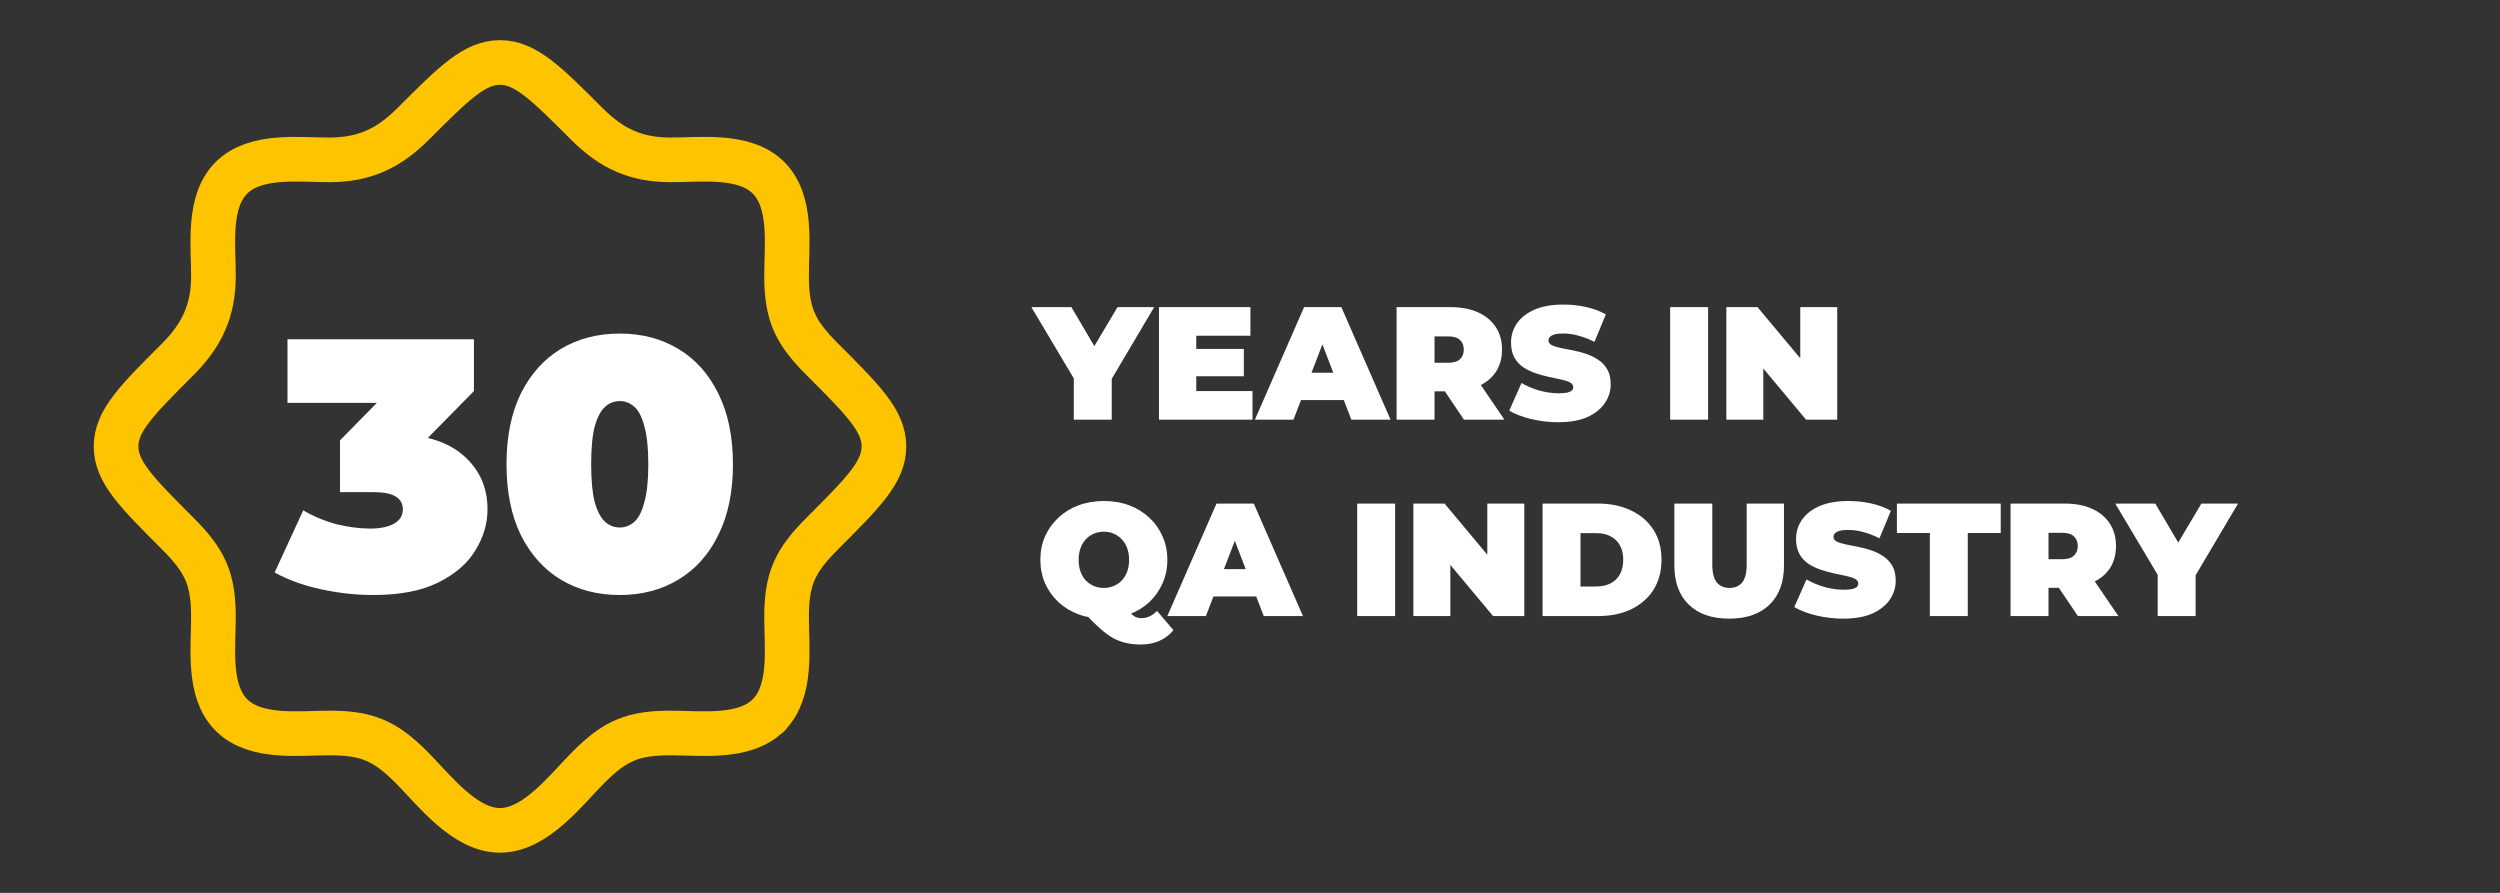 <?xml version="1.0" encoding="UTF-8"?> <svg xmlns="http://www.w3.org/2000/svg" width="280" height="100" viewBox="0 0 280 100" fill="none"><rect x="0" y="0" width="280" height="100" fill="#333333" stroke="none"/><path d="M120.266 47V41.474L121.238 44.012L115.514 34.4H119.996L123.866 40.97H121.256L125.162 34.4H129.266L123.578 44.012L124.514 41.474V47H120.266ZM133.693 39.08H139.309V42.14H133.693V39.08ZM133.981 43.796H140.281V47H129.805V34.4H140.047V37.604H133.981V43.796ZM140.549 47L146.057 34.4H150.233L155.741 47H151.349L147.281 36.416H148.937L144.869 47H140.549ZM143.825 44.804L144.905 41.744H150.701L151.781 44.804H143.825ZM156.419 47V34.4H162.485C163.661 34.4 164.675 34.592 165.527 34.976C166.391 35.36 167.057 35.912 167.525 36.632C167.993 37.34 168.227 38.18 168.227 39.152C168.227 40.124 167.993 40.964 167.525 41.672C167.057 42.368 166.391 42.902 165.527 43.274C164.675 43.646 163.661 43.832 162.485 43.832H158.777L160.667 42.086V47H156.419ZM163.961 47L160.865 42.41H165.365L168.497 47H163.961ZM160.667 42.554L158.777 40.628H162.215C162.803 40.628 163.235 40.496 163.511 40.232C163.799 39.968 163.943 39.608 163.943 39.152C163.943 38.696 163.799 38.336 163.511 38.072C163.235 37.808 162.803 37.676 162.215 37.676H158.777L160.667 35.75V42.554ZM174.529 47.288C173.473 47.288 172.453 47.168 171.469 46.928C170.485 46.688 169.675 46.376 169.039 45.992L170.407 42.896C171.007 43.244 171.673 43.526 172.405 43.742C173.149 43.946 173.869 44.048 174.565 44.048C174.973 44.048 175.291 44.024 175.519 43.976C175.759 43.916 175.933 43.838 176.041 43.742C176.149 43.634 176.203 43.508 176.203 43.364C176.203 43.136 176.077 42.956 175.825 42.824C175.573 42.692 175.237 42.584 174.817 42.5C174.409 42.404 173.959 42.308 173.467 42.212C172.975 42.104 172.477 41.966 171.973 41.798C171.481 41.63 171.025 41.408 170.605 41.132C170.197 40.856 169.867 40.496 169.615 40.052C169.363 39.596 169.237 39.032 169.237 38.36C169.237 37.58 169.453 36.872 169.885 36.236C170.329 35.588 170.983 35.072 171.847 34.688C172.723 34.304 173.809 34.112 175.105 34.112C175.957 34.112 176.797 34.202 177.625 34.382C178.453 34.562 179.197 34.838 179.857 35.21L178.579 38.288C177.955 37.976 177.349 37.742 176.761 37.586C176.185 37.43 175.621 37.352 175.069 37.352C174.661 37.352 174.337 37.388 174.097 37.46C173.857 37.532 173.683 37.628 173.575 37.748C173.479 37.868 173.431 38 173.431 38.144C173.431 38.36 173.557 38.534 173.809 38.666C174.061 38.786 174.391 38.888 174.799 38.972C175.219 39.056 175.675 39.146 176.167 39.242C176.671 39.338 177.169 39.47 177.661 39.638C178.153 39.806 178.603 40.028 179.011 40.304C179.431 40.58 179.767 40.94 180.019 41.384C180.271 41.828 180.397 42.38 180.397 43.04C180.397 43.808 180.175 44.516 179.731 45.164C179.299 45.8 178.651 46.316 177.787 46.712C176.923 47.096 175.837 47.288 174.529 47.288ZM187.057 47V34.4H191.305V47H187.057ZM193.35 47V34.4H196.842L203.25 42.068H201.63V34.4H205.77V47H202.278L195.87 39.332H197.49V47H193.35ZM123.632 69.288C122.612 69.288 121.664 69.126 120.788 68.802C119.924 68.478 119.174 68.022 118.538 67.434C117.902 66.834 117.404 66.132 117.044 65.328C116.696 64.524 116.522 63.648 116.522 62.7C116.522 61.74 116.696 60.864 117.044 60.072C117.404 59.268 117.902 58.572 118.538 57.984C119.174 57.384 119.924 56.922 120.788 56.598C121.664 56.274 122.612 56.112 123.632 56.112C124.664 56.112 125.612 56.274 126.476 56.598C127.34 56.922 128.09 57.384 128.726 57.984C129.362 58.572 129.854 59.268 130.202 60.072C130.562 60.864 130.742 61.74 130.742 62.7C130.742 63.648 130.562 64.524 130.202 65.328C129.854 66.132 129.362 66.834 128.726 67.434C128.09 68.022 127.34 68.478 126.476 68.802C125.612 69.126 124.664 69.288 123.632 69.288ZM127.754 72.186C127.166 72.186 126.62 72.126 126.116 72.006C125.612 71.898 125.12 71.712 124.64 71.448C124.172 71.184 123.68 70.818 123.164 70.35C122.648 69.894 122.072 69.324 121.436 68.64L125.828 67.56C126.116 68.004 126.362 68.346 126.566 68.586C126.77 68.826 126.968 68.994 127.16 69.09C127.364 69.186 127.592 69.234 127.844 69.234C128.468 69.234 129.05 68.964 129.59 68.424L131.426 70.584C130.526 71.652 129.302 72.186 127.754 72.186ZM123.632 65.85C124.028 65.85 124.394 65.778 124.73 65.634C125.078 65.49 125.378 65.286 125.63 65.022C125.894 64.746 126.098 64.416 126.242 64.032C126.386 63.636 126.458 63.192 126.458 62.7C126.458 62.208 126.386 61.77 126.242 61.386C126.098 60.99 125.894 60.66 125.63 60.396C125.378 60.12 125.078 59.91 124.73 59.766C124.394 59.622 124.028 59.55 123.632 59.55C123.236 59.55 122.864 59.622 122.516 59.766C122.18 59.91 121.88 60.12 121.616 60.396C121.364 60.66 121.166 60.99 121.022 61.386C120.878 61.77 120.806 62.208 120.806 62.7C120.806 63.192 120.878 63.636 121.022 64.032C121.166 64.416 121.364 64.746 121.616 65.022C121.88 65.286 122.18 65.49 122.516 65.634C122.864 65.778 123.236 65.85 123.632 65.85ZM130.74 69L136.248 56.4H140.424L145.932 69H141.54L137.472 58.416H139.128L135.06 69H130.74ZM134.016 66.804L135.096 63.744H140.892L141.972 66.804H134.016ZM152.006 69V56.4H156.254V69H152.006ZM158.299 69V56.4H161.791L168.199 64.068H166.579V56.4H170.719V69H167.227L160.819 61.332H162.439V69H158.299ZM172.766 69V56.4H178.976C180.38 56.4 181.616 56.658 182.684 57.174C183.752 57.678 184.586 58.398 185.186 59.334C185.786 60.27 186.086 61.386 186.086 62.682C186.086 63.99 185.786 65.118 185.186 66.066C184.586 67.002 183.752 67.728 182.684 68.244C181.616 68.748 180.38 69 178.976 69H172.766ZM177.014 65.688H178.796C179.396 65.688 179.918 65.574 180.362 65.346C180.818 65.118 181.172 64.782 181.424 64.338C181.676 63.882 181.802 63.33 181.802 62.682C181.802 62.046 181.676 61.506 181.424 61.062C181.172 60.618 180.818 60.282 180.362 60.054C179.918 59.826 179.396 59.712 178.796 59.712H177.014V65.688ZM193.667 69.288C191.735 69.288 190.229 68.766 189.149 67.722C188.069 66.678 187.529 65.214 187.529 63.33V56.4H191.777V63.204C191.777 64.164 191.951 64.848 192.299 65.256C192.647 65.652 193.115 65.85 193.703 65.85C194.303 65.85 194.771 65.652 195.107 65.256C195.455 64.848 195.629 64.164 195.629 63.204V56.4H199.805V63.33C199.805 65.214 199.265 66.678 198.185 67.722C197.105 68.766 195.599 69.288 193.667 69.288ZM206.451 69.288C205.395 69.288 204.375 69.168 203.391 68.928C202.407 68.688 201.597 68.376 200.961 67.992L202.329 64.896C202.929 65.244 203.595 65.526 204.327 65.742C205.071 65.946 205.791 66.048 206.487 66.048C206.895 66.048 207.213 66.024 207.441 65.976C207.681 65.916 207.855 65.838 207.963 65.742C208.071 65.634 208.125 65.508 208.125 65.364C208.125 65.136 207.999 64.956 207.747 64.824C207.495 64.692 207.159 64.584 206.739 64.5C206.331 64.404 205.881 64.308 205.389 64.212C204.897 64.104 204.399 63.966 203.895 63.798C203.403 63.63 202.947 63.408 202.527 63.132C202.119 62.856 201.789 62.496 201.537 62.052C201.285 61.596 201.159 61.032 201.159 60.36C201.159 59.58 201.375 58.872 201.807 58.236C202.251 57.588 202.905 57.072 203.769 56.688C204.645 56.304 205.731 56.112 207.027 56.112C207.879 56.112 208.719 56.202 209.547 56.382C210.375 56.562 211.119 56.838 211.779 57.21L210.501 60.288C209.877 59.976 209.271 59.742 208.683 59.586C208.107 59.43 207.543 59.352 206.991 59.352C206.583 59.352 206.259 59.388 206.019 59.46C205.779 59.532 205.605 59.628 205.497 59.748C205.401 59.868 205.353 60 205.353 60.144C205.353 60.36 205.479 60.534 205.731 60.666C205.983 60.786 206.313 60.888 206.721 60.972C207.141 61.056 207.597 61.146 208.089 61.242C208.593 61.338 209.091 61.47 209.583 61.638C210.075 61.806 210.525 62.028 210.933 62.304C211.353 62.58 211.689 62.94 211.941 63.384C212.193 63.828 212.319 64.38 212.319 65.04C212.319 65.808 212.097 66.516 211.653 67.164C211.221 67.8 210.573 68.316 209.709 68.712C208.845 69.096 207.759 69.288 206.451 69.288ZM216.143 69V59.694H212.453V56.4H224.081V59.694H220.391V69H216.143ZM225.184 69V56.4H231.25C232.426 56.4 233.44 56.592 234.292 56.976C235.156 57.36 235.822 57.912 236.29 58.632C236.758 59.34 236.992 60.18 236.992 61.152C236.992 62.124 236.758 62.964 236.29 63.672C235.822 64.368 235.156 64.902 234.292 65.274C233.44 65.646 232.426 65.832 231.25 65.832H227.542L229.432 64.086V69H225.184ZM232.726 69L229.63 64.41H234.13L237.262 69H232.726ZM229.432 64.554L227.542 62.628H230.98C231.568 62.628 232 62.496 232.276 62.232C232.564 61.968 232.708 61.608 232.708 61.152C232.708 60.696 232.564 60.336 232.276 60.072C232 59.808 231.568 59.676 230.98 59.676H227.542L229.432 57.75V64.554ZM241.661 69V63.474L242.633 66.012L236.909 56.4H241.391L245.261 62.97H242.651L246.557 56.4H250.661L244.973 66.012L245.909 63.474V69H241.661Z" fill="white"></path><path d="M41.8 66.64C39.88 66.64 37.933 66.427 35.96 66C33.987 65.573 32.253 64.947 30.76 64.12L33.96 57.16C35.16 57.853 36.413 58.373 37.72 58.72C39.053 59.04 40.307 59.2 41.48 59.2C42.547 59.2 43.413 59.027 44.08 58.68C44.773 58.307 45.12 57.76 45.12 57.04C45.12 56.427 44.867 55.96 44.36 55.64C43.853 55.293 43 55.12 41.8 55.12H38.08V49.32L45.32 41.96L46.16 45.12H32.2V38H53.08V43.8L45.84 51.16L41.32 48.6H43.8C47.32 48.6 50 49.387 51.84 50.96C53.68 52.533 54.6 54.56 54.6 57.04C54.6 58.64 54.147 60.173 53.24 61.64C52.36 63.107 50.973 64.307 49.08 65.24C47.213 66.173 44.787 66.64 41.8 66.64ZM69.41 66.64C66.93 66.64 64.73 66.067 62.81 64.92C60.917 63.773 59.424 62.107 58.33 59.92C57.264 57.733 56.73 55.093 56.73 52C56.73 48.907 57.264 46.267 58.33 44.08C59.424 41.893 60.917 40.227 62.81 39.08C64.73 37.933 66.93 37.36 69.41 37.36C71.89 37.36 74.077 37.933 75.97 39.08C77.89 40.227 79.384 41.893 80.45 44.08C81.544 46.267 82.09 48.907 82.09 52C82.09 55.093 81.544 57.733 80.45 59.92C79.384 62.107 77.89 63.773 75.97 64.92C74.077 66.067 71.89 66.64 69.41 66.64ZM69.41 59.08C70.024 59.08 70.57 58.867 71.05 58.44C71.53 58.013 71.904 57.28 72.17 56.24C72.464 55.2 72.61 53.787 72.61 52C72.61 50.187 72.464 48.773 72.17 47.76C71.904 46.72 71.53 45.987 71.05 45.56C70.57 45.133 70.024 44.92 69.41 44.92C68.797 44.92 68.25 45.133 67.77 45.56C67.29 45.987 66.904 46.72 66.61 47.76C66.344 48.773 66.21 50.187 66.21 52C66.21 53.787 66.344 55.2 66.61 56.24C66.904 57.28 67.29 58.013 67.77 58.44C68.25 58.867 68.797 59.08 69.41 59.08Z" fill="white"></path><path d="M86.057 80.1H86.1M86.057 80.1C83.382 82.753 78.532 82.095 75.126 82.095C70.947 82.095 68.934 82.912 65.954 85.892C63.417 88.429 60.016 93 56 93C51.984 93 48.583 88.429 46.045 85.892C43.061 82.912 41.049 82.095 36.874 82.095C33.472 82.095 28.618 82.757 25.939 80.1C23.243 77.425 23.905 72.549 23.905 69.126C23.905 64.796 22.959 62.805 19.876 59.727C15.292 55.143 13 52.847 13 50C13 47.153 15.292 44.857 19.88 40.273C22.632 37.521 23.905 34.795 23.905 30.874C23.905 27.472 23.243 22.618 25.9 19.939C28.575 17.243 33.451 17.905 36.874 17.905C40.795 17.905 43.521 16.628 46.273 13.876C50.857 9.292 53.153 7 56 7C58.847 7 61.143 9.292 65.727 13.88C68.479 16.632 71.205 17.905 75.126 17.905C78.528 17.905 83.382 17.243 86.061 19.9C88.757 22.575 88.095 27.451 88.095 30.874C88.095 35.204 89.041 37.195 92.124 40.273C96.708 44.857 99 47.153 99 50C99 52.847 96.708 55.143 92.12 59.727C89.041 62.81 88.095 64.801 88.095 69.126C88.095 72.549 88.753 77.425 86.057 80.1Z" stroke="#FFC400" stroke-width="5" stroke-linecap="round" stroke-linejoin="round"></path></svg> 